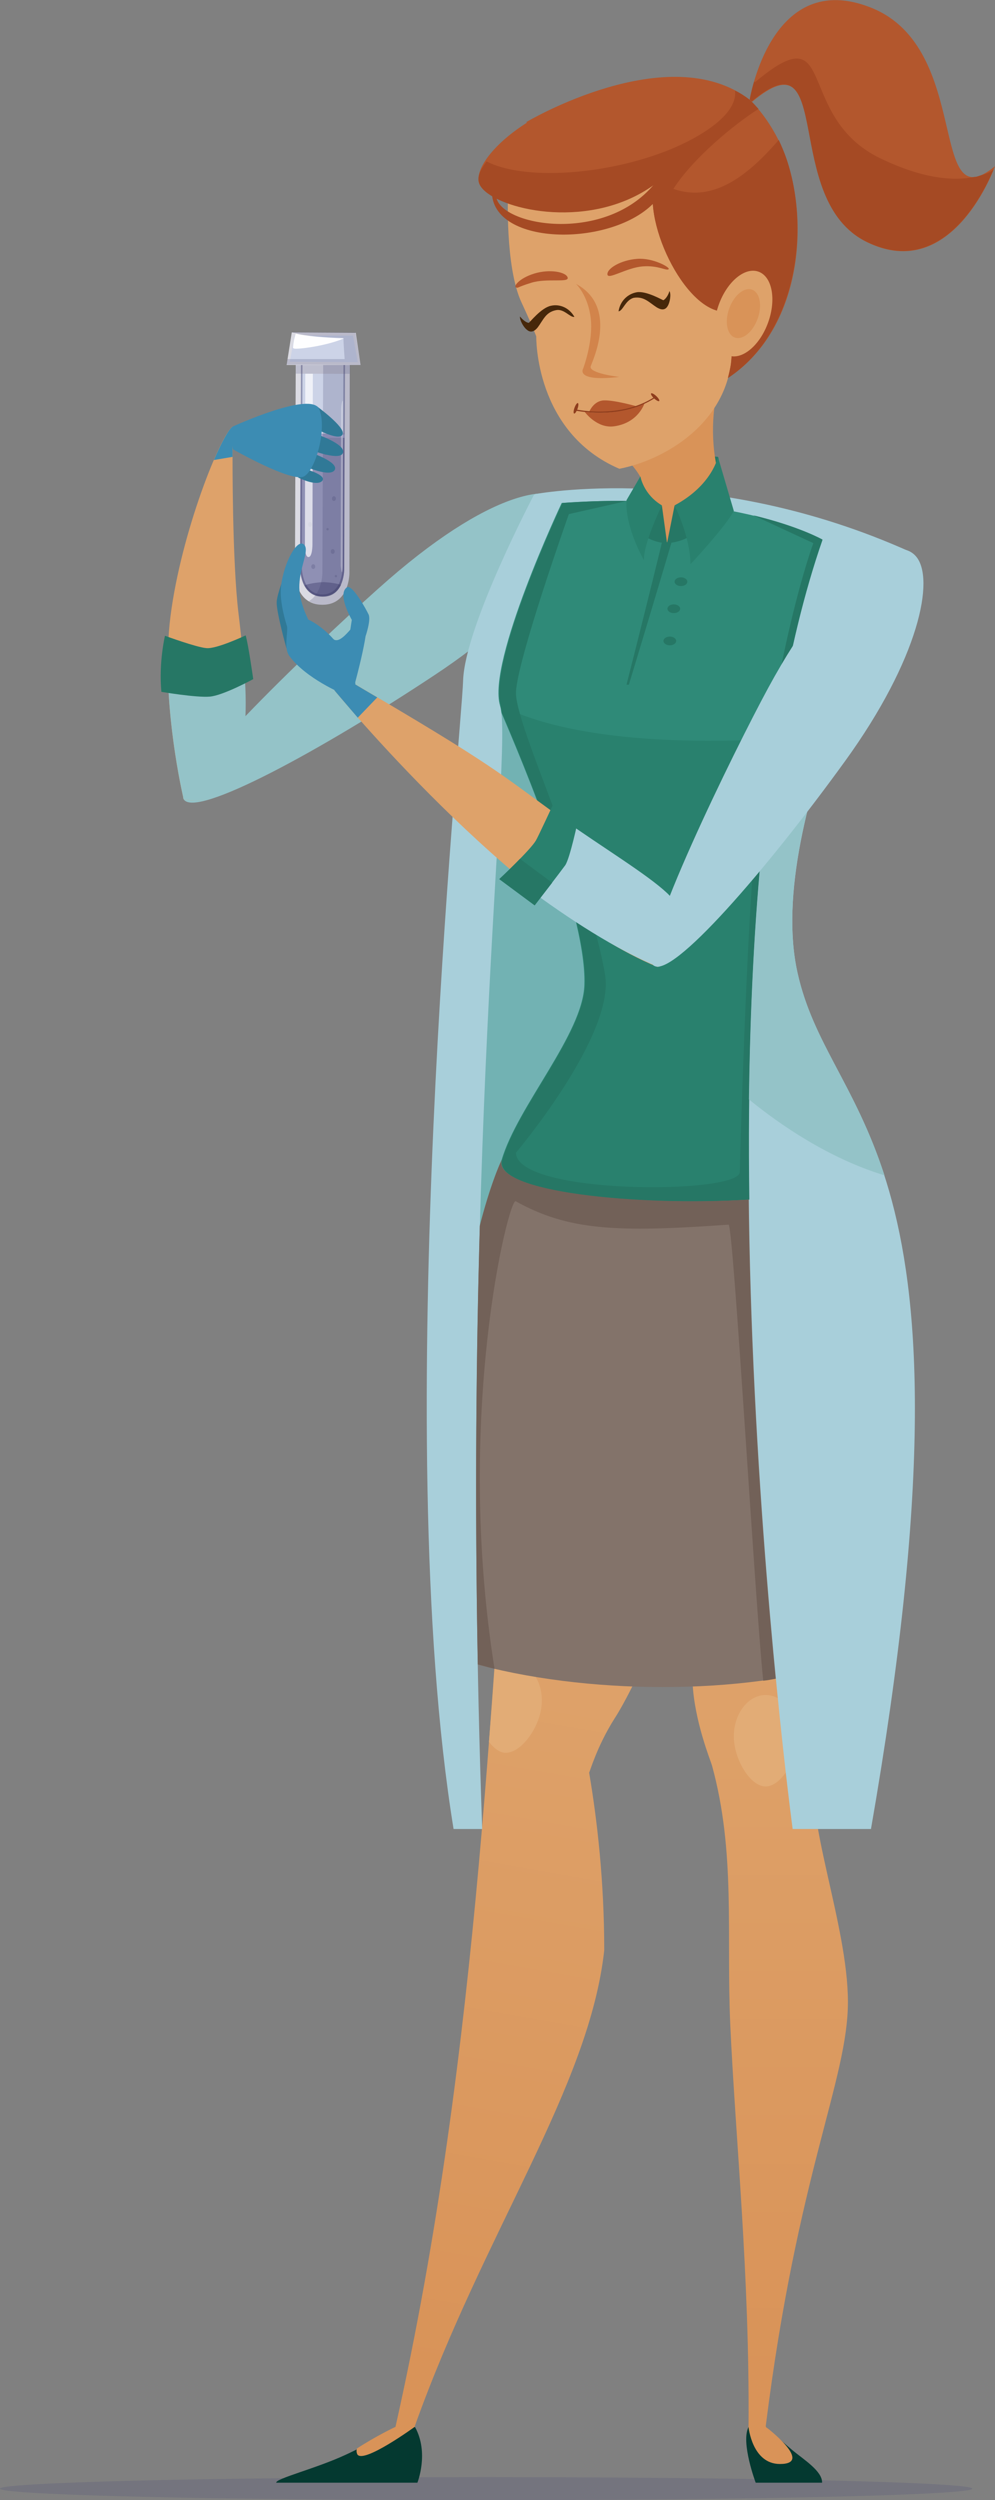 <!-- Generator: Adobe Illustrator 18.1.1, SVG Export Plug-In  -->
<svg version="1.1"
	 xmlns="http://www.w3.org/2000/svg" xmlns:xlink="http://www.w3.org/1999/xlink" xmlns:a="http://ns.adobe.com/AdobeSVGViewerExtensions/3.0/"
	 x="0px" y="0px" width="250.3px" height="628.8px" viewBox="0 0 250.3 628.8" style="enable-background:new 0 0 250.3 628.8;"
	 xml:space="preserve">
<rect x="0" y="0" width="250.3" height="628.8" fill="#808080" stroke="none"/>
<style type="text/css">
	.st0{fill:#DBDBE3;}
	.st1{opacity:0.7;fill:#C7D1E8;}
	.st2{fill:#8F90B4;}
	.st3{fill:#BDBECE;}
	.st4{opacity:0.4;fill:#393968;}
	.st5{fill:#9E9FC5;}
	.st6{opacity:0.2;fill:#393968;}
	.st7{fill:#FEFEFF;}
	.st8{opacity:0.7;fill:#FEFEFF;}
	.st9{opacity:0.3;fill:#FEFEFF;}
	.st10{fill:#94C3C8;}
	.st11{fill:#DEA26A;}
	.st12{fill:#267765;}
	.st13{fill:#72B2B3;}
	.st14{fill:#74747E;}
	.st15{fill:url(#SVGID_1_);}
	.st16{fill:#E2AC76;}
	.st17{fill:#043930;}
	.st18{fill:#D99358;}
	.st19{fill:url(#SVGID_2_);}
	.st20{fill:#83736A;}
	.st21{fill:#2F8A78;}
	.st22{fill:#29816E;}
	.st23{fill:#A8CFDA;}
	.st24{fill:#B3572D;}
	.st25{fill:#A54A24;}
	.st26{fill:#D2844B;}
	.st27{fill:#8E3D1D;}
	.st28{fill:#46270A;}
	.st29{fill:#726158;}
	.st30{fill:#307997;}
	.st31{fill:#3C8CB3;}
	.st32{fill:url(#SVGID_3_);}
	.st33{fill:url(#SVGID_4_);}
</style>
<defs>
</defs>
<g>
	<g>
		<path class="st0" d="M87.9,143.9c0,0,0.2,8.2-6.8,8.2c-7,0-6.9-8.2-6.9-8.2l0.2-53.5l13.6,0L87.9,143.9z"/>
		
			<rect x="75.7" y="91.8" transform="matrix(1 3.148773e-003 -3.148773e-003 1 0.321 -0.255)" class="st1" width="11" height="19.9"/>
		<path class="st2" d="M86.6,142.9c0,0,0.2,7.1-5.5,7.1c-5.6,0-5.6-7.2-5.6-7.2l0.1-33.7l11,0L86.6,142.9z"/>
		
			<rect x="74.4" y="91.8" transform="matrix(1 3.186211e-003 -3.186211e-003 1 0.296 -0.258)" class="st3" width="13.6" height="2.2"/>
		<g>
			<path class="st4" d="M76.6,147.2c0.8,1.5,2.1,2.8,4.6,2.8c2.5,0,3.8-1.3,4.6-2.9c-1.2-0.4-2.7-0.6-4.4-0.7
				C79.4,146.5,77.8,146.8,76.6,147.2z"/>
		</g>
		<path class="st4" d="M86.6,142.9l0.2-51.1l-0.4,0l-0.2,50.5c0,0,0.2,7.2-5.1,7.2c-5.3,0-5.2-7.2-5.2-7.2l0.2-50.5l-0.4,0
			l-0.2,51.1c0,0-0.1,7.1,5.6,7.2S86.6,142.9,86.6,142.9z"/>
		
			<rect x="75.7" y="109.2" transform="matrix(1 3.183485e-003 -3.183485e-003 1 0.349 -0.258)" class="st5" width="11" height="0.9"/>
		<g>
			<ellipse class="st6" cx="84.5" cy="144.9" rx="0.3" ry="0.3"/>
			<ellipse class="st6" cx="82.4" cy="133.1" rx="0.3" ry="0.3"/>
			<ellipse class="st6" cx="78.1" cy="115.6" rx="0.3" ry="0.3"/>
			<ellipse class="st6" cx="78" cy="131.9" rx="0.5" ry="0.6"/>
			<ellipse class="st6" cx="84" cy="125.4" rx="0.5" ry="0.6"/>
			<ellipse class="st6" cx="78.6" cy="119.8" rx="0.5" ry="0.6"/>
			<ellipse class="st6" cx="81.9" cy="113.8" rx="0.5" ry="0.6"/>
			<ellipse class="st6" cx="83.7" cy="138.7" rx="0.5" ry="0.6"/>
			<ellipse class="st6" cx="78.8" cy="142.5" rx="0.5" ry="0.6"/>
		</g>
		<path class="st6" d="M87.9,143.9l0.2-53.5l-6.8,0l-0.2,53.5c0,0,0.1,5.2-3.4,7.3c0.9,0.5,2,0.9,3.4,0.9
			C88.1,152.1,87.9,143.9,87.9,143.9z"/>
		<polygon class="st0" points="90.7,91.8 72.1,91.8 73.4,83.6 89.5,83.7 		"/>
		<polygon class="st1" points="90,91.1 72.9,91 74.1,84.4 88.8,84.4 		"/>
		<path class="st6" d="M90.7,91.8l-18.6-0.1l0.2-1.4l14.4,0c0,0-0.3-3.8-0.3-5.3c-10.6-0.3-13.1-1.5-13.1-1.5l16.1,0.1L90.7,91.8z"
			/>
		<path class="st7" d="M74.4,83.9c-0.4,1.2-0.6,2.3-0.7,3.5v0c0,0.3,0.5,0.3,0.8,0.3c2.2,0,8.4-1,12-2.6
			C82.5,85,76.3,84.5,74.4,83.9z"/>
		<path class="st8" d="M78.6,137c0,0,0,3.1-1,3.1c-1,0-0.9-3.1-0.9-3.1L76.8,94l1.9,0L78.6,137z"/>
		<path class="st9" d="M86.2,142.3c0,0,0,0.9-0.1,1.5c-0.2,0.6-0.4-1.5-0.4-1.5l0.1-39.6c0,0,0.1-2,0.5-1.9c0,0.7,0,1.9,0,1.9
			L86.2,142.3z"/>
	</g>
	<path class="st10" d="M97.7,145.8C84.6,157.2,43.3,196,46.2,201c2.9,5,34.9-12.5,63.1-31.2c26.5-17.5,37.4-34.9,34.8-42
		C141.5,120.8,125.2,121.9,97.7,145.8z"/>
	<path class="st11" d="M46.2,201c0,0-6-24.9-3.3-46.1c2.7-21.1,12.6-45.6,15.6-47.6v7.6c0,0-0.1,26.2,1.5,39.4
		C61.2,164.6,66.7,205.4,46.2,201z"/>
	<path class="st10" d="M46.2,201c0,0-4.4-18.4-4-36.9l18.7-0.9C63,180.1,62.7,204.5,46.2,201z"/>
	<path class="st12" d="M180.6,114.9c0,0-6.2-0.8-10,0l9.8,3C180.4,117.9,181.1,115.4,180.6,114.9z"/>
	<path class="st13" d="M124.5,174l35.7,78.6l-43.6,72C116.6,324.7,126.9,194.3,124.5,174z"/>
	<ellipse class="st14" cx="122.3" cy="625.9" rx="122.3" ry="2.9"/>
	
		<linearGradient id="SVGID_1_" gradientUnits="userSpaceOnUse" x1="-33.708" y1="417.053" x2="-33.708" y2="600.491" gradientTransform="matrix(-1 0 0 1 160.058 0)">
		<stop  offset="0" style="stop-color:#DEA26A"/>
		<stop  offset="0.99" style="stop-color:#D99358"/>
	</linearGradient>
	<path class="st15" d="M191.6,403.8c24.5,0,16.7,23.3,13.4,39.2c-2.9,13.9,8.3,40.9,8.3,60.5c0,19.6-12.7,42.8-20.7,106.9
		c-3.5,0,4.9,0-4.3,0c0.3-38.6-3.3-72.6-4.6-101.3c-1-22.6,1.4-43.3-4.6-65.1C178.5,441.8,162.5,403.8,191.6,403.8z"/>
	<path class="st16" d="M184.6,436.7c0,5.7,4.1,12.6,8,12.6s8-6.8,8-12.6s-3.6-10.4-8-10.4S184.6,431,184.6,436.7z"/>
	<path class="st17" d="M192.7,610.4c0,0,2.6,2.4,6.6,5.8c2.9,2.4,7.6,5.3,7.5,8.2h-16.7c0,0-3.8-10.1-1.8-14H192.7z"/>
	<path class="st18" d="M192.7,610.4c0,0,12.2,9.3,3.5,9.3c-7,0-7.9-9.3-7.9-9.3S190.9,603.7,192.7,610.4z"/>
	<path class="st17" d="M99.6,610.4c0,0-6.1,4-12.7,7c-7.3,3.4-17.7,6-17.4,7H105c0,0,3-7.5-0.6-14H99.6z"/>
	<g>
		<path class="st18" d="M89.9,617.3c1.6,2.4,14.5-7,14.5-7c-2.7-1.3-2.3-1.5-4.8,0c0,0-5.1,2.4-9.8,5.5
			C89.6,616.3,89.7,616.9,89.9,617.3z"/>
	</g>
	<linearGradient id="SVGID_2_" gradientUnits="userSpaceOnUse" x1="143.926" y1="415.667" x2="111.458" y2="599.313">
		<stop  offset="0" style="stop-color:#DEA26A"/>
		<stop  offset="0.99" style="stop-color:#D99358"/>
	</linearGradient>
	<path class="st19" d="M154.6,432.2c4.6-7.1,19.8-36.5,28.4-87.3h-53.3c-6.1,74.1-8.6,169.2-30.2,265.4c0,0-0.1,0.2,4.8,0
		c17.6-49.3,43.9-85.3,47.7-119.8c0-17.5-1.8-32.9-3.8-44.7l0,0C148.3,445.9,150.1,439.3,154.6,432.2z"/>
	<path class="st11" d="M160.2,345l14.3,73h33.9c0,0,12.5-47.9,10.5-73H160.2z"/>
	<g>
		<path class="st16" d="M126.8,440.8c3.9,0.5,8.7-5.8,9.4-11.5c0.7-5.7-2.3-10.7-6.7-11.2c-1.8-0.2-3.6,0.4-5.1,1.6
			c-0.4,6.1-0.9,12.2-1.4,18.4C124.2,439.6,125.4,440.6,126.8,440.8z"/>
	</g>
	<path class="st20" d="M117.8,418c29.3,8.4,69.3,8.4,95.5,0c0,0,23.6-70.8,5.7-126.3h-92.8C126.2,291.7,106.1,332.8,117.8,418z"/>
	<path class="st21" d="M126.2,291.7c-3.8,13.3,96.4,14.3,92.8,0c-4.6-19.3-21.5-27.1-25.3-45.2C188,218.9,224.9,138,224.9,138
		s-40.9-20.5-90.5-13.7c0,0-12.4,45.1-9.4,52.3c3,7.1,22.6,51.4,22,71C146.7,260.1,130.1,278.4,126.2,291.7z"/>
	<g>
		<path class="st22" d="M125.3,177.1c3.7,8.7,22.3,51.3,21.8,70.4c-0.4,12.5-17,30.8-20.8,44.1c-3.8,13.3,96.4,14.3,92.8,0
			c-4.6-19.3-21.5-27.1-25.3-45.2c-2.4-11.7,2.7-32.8,9.5-53.4l-2.7-7.5C155.7,188.6,134.6,182.1,125.3,177.1z"/>
	</g>
	<path class="st23" d="M134.4,124.3c0,0,43.8-8.4,94.6,14.5c0,0-37,67-28.4,105.8c8.6,38.8,48.6,42.6,18.5,215.4h-19.7
		c0,0-29.4-217.9,7.5-324.2c0,0-21.5-12.5-65.6-9.3c0,0-18.9,40-15.5,51c3.4,10.9-10.5,113.4-4.5,282.5h-7.2
		c-16.3-100.2,2-275.2,2.4-288.9C117,157.3,134.4,124.3,134.4,124.3z"/>
	<path class="st12" d="M206.9,135.7c0,0-5.8-3.3-17.4-6.1l15.1,7c0,0-10.1,27.1-14.8,77.4c-2,21.5-3.6,75.2-3.7,80.8
		c-0.2,5.6-56.2,5.8-56.3-4.9c0,0,25-29.6,22.4-44.8c-4.1-24.4-22.7-62.8-22.4-71c0.3-8.2,13.3-44.8,13.3-44.8l14.6-3.3
		c-5-0.1-10.4,0.1-16.2,0.5c0,0-18.9,40-15.5,51c0.1,0.4,0.2,1.1,0.3,1.8c5.1,11.9,21.4,50.5,20.9,68.4c-0.4,12.5-17,30.8-20.8,44.1
		c-2.4,8.1,34.2,11.7,62.1,9.9C187.7,242.8,191.6,179.7,206.9,135.7z"/>
	<path class="st18" d="M183.3,89.4c0,0-8.6,16.9-0.4,36.4l-15.2,10.8l-3.4-7.4c0,0-2.2-4.3-3.3-9.4c-1.5-2.6-3.9-5.1-6.4-6.3
		L183.3,89.4z"/>
	<path class="st24" d="M132.4,30.7c0,0,35.8-21.3,56.2-5.6c0,0,6,5.4,9.3,15.1c5.9,17.5,2.9,43.2-14.6,54.7L132.4,30.7z"/>
	<path class="st11" d="M127.8,48.5c0,0-0.8,18.6,3.4,27.6c0,0,2.4,5.1,3.7,8.5c0,0-0.5,24.1,20.9,33.3c13.9-2.7,31.4-14.9,27.8-35.1
		l-15.2-49L127.8,48.5z"/>
	<path class="st24" d="M184.3,78c-10,3.3-22.3-20-19.8-31.6c-17.7,12.8-43.3,5.1-44.1-0.8c-1.3-9.1,29.6-32.6,61.5-19.8
		c16.9,16.6,14,43.5,2.8,52.4L184.3,78z"/>
	<g>
		<path class="st25" d="M197.9,40.1c-0.6-1.8-1.3-3.4-2-4.9c-7.2,8.3-16.1,16-26.5,12.3c5-7.8,15.4-16.3,21.4-20.1
			c-1.3-1.5-2.2-2.3-2.2-2.3c-1.2-0.9-2.4-1.7-3.7-2.3c0.8,6.7-11,12.8-17.6,15.3c-15.9,6.1-35.8,7.2-44.9,2.5c-1.9,2.6-3,4.8-0.9,7
			c5.2,5.5,27.3,10.2,43-1.1c-2.5,11.6,9.8,34.9,19.8,31.6c0,0,0,10-0.4,13.3c-0.1,0.9-0.8,3.7-0.8,3.7
			C200.5,83.6,203.8,57.7,197.9,40.1z"/>
	</g>
	<g>
		
			<ellipse transform="matrix(0.941 0.338 -0.338 0.941 37.596 -58.526)" class="st11" cx="187.1" cy="78.8" rx="6.6" ry="11.2"/>
		
			<ellipse transform="matrix(0.941 0.338 -0.338 0.941 37.589 -58.519)" class="st18" cx="187.1" cy="78.8" rx="3.8" ry="6.4"/>
	</g>
	<path class="st25" d="M164.5,46.4c-12.3,14.7-37.6,10.6-39.6,3.5l-1.1-0.6c1.7,13.4,33.8,12.6,42.4-0.4L164.5,46.4z"/>
	<path class="st24" d="M188.6,25.1c0,0,5.3-33.4,30.7-23.1s14,53.8,31,39.8c0,0-10.5,29.7-32.2,19.1c-21.8-10.6-7.8-53-28.9-35.3
		L188.6,25.1z"/>
	<path class="st25" d="M246.4,44.2c-0.5,0.2-0.9,0.3-1.3,0.3c-4.9,1-12.5,0.7-23.7-4.7c-21.8-10.6-10.4-36.8-31.5-19.1l-0.2-0.2
		c-0.8,2.7-1.1,4.5-1.1,4.5l0.5,0.5c21.1-17.7,7.2,24.7,28.9,35.3c19.4,9.5,29.8-13.1,31.9-18.1C249.1,43.3,247.9,43.8,246.4,44.2z"
		/>
	<path class="st12" d="M169.7,127.1l-1.9,9.5c0,0,3.3-0.1,5.8-1.8L169.7,127.1z"/>
	<path class="st22" d="M180.6,114.9c0,0-1.4,7.1-10.9,12.2c0,0,3.9,7.7,4,14.8c0,0,8.8-9.4,10.9-13.4L180.6,114.9z"/>
	<path class="st12" d="M166.5,127.1l1.3,9.5c0,0-2.8,0.1-5.7-1.8L166.5,127.1z"/>
	<path class="st22" d="M166.5,127.1c0,0-4.7,9.6-4.5,13.8c0,0-4.8-8.2-4.4-15.1l3.5-6C161.1,119.8,161.8,124.3,166.5,127.1z"/>
	<path class="st12" d="M166.5,136.5c0,0-3.3,13.7-8.9,35.7h0.6c0,0,6.8-22.4,10.7-35.7C168.9,136.5,167.4,136.2,166.5,136.5z"/>
	<ellipse class="st12" cx="171.3" cy="146.3" rx="1.6" ry="1.1"/>
	<ellipse class="st12" cx="169.5" cy="153.1" rx="1.6" ry="1.1"/>
	<ellipse class="st12" cx="168.5" cy="161.2" rx="1.6" ry="1.1"/>
	<path class="st24" d="M168.2,67.7c-0.6,0.5-2.5-1-6.5-0.7c-4.1,0.3-8.8,3.5-8.9,2c-0.1-1.5,3.4-3.6,7.5-3.9
		C164.3,64.8,168.7,67.3,168.2,67.7z"/>
	<path class="st24" d="M129.8,72.3c0.7,0.2,0,0,3.9-1.2c3.9-1.2,9.5,0.1,9.1-1.3s-4.5-2.2-8.4-1C130.5,70,129.1,72.1,129.8,72.3z"/>
	<path class="st26" d="M144.9,71.4c0,0,3,2.8,3.7,8.6s-1.9,12.7-1.9,12.7s-2.2,3.4,9.1,2.1c0,0-7.8-0.9-7.2-2.7
		C149.2,90.4,155.5,77.1,144.9,71.4z"/>
	<path class="st24" d="M148.2,103.6c0,0,1.1-2.8,3.7-2.9c2.7-0.1,8.3,1.5,8.3,1.5S152.7,104.4,148.2,103.6z"/>
	<path class="st24" d="M147.1,103.6c0,0,3.1,4.3,7.5,3.6c6-0.9,7.5-5.7,7.5-5.7S155.8,104.6,147.1,103.6z"/>
	
		<ellipse transform="matrix(0.683 -0.73 0.73 0.683 -20.743 152.047)" class="st27" cx="164.9" cy="99.9" rx="0.4" ry="1.4"/>
	
		<ellipse transform="matrix(0.941 0.337 -0.337 0.941 43.189 -42.877)" class="st27" cx="144.9" cy="102.8" rx="0.4" ry="1.4"/>
	<path class="st27" d="M150.8,103.8c-3.4,0-5.8-0.5-5.9-0.5c-0.1,0-0.1-0.1-0.1-0.2c0-0.1,0.1-0.1,0.2-0.1c0.1,0,11.2,2.4,19.7-3.2
		c0.1-0.1,0.2,0,0.2,0c0,0.1,0,0.2,0,0.2C160.2,103.1,154.8,103.8,150.8,103.8z"/>
	<path class="st28" d="M155.6,78.3c0.4-2.6,2.3-4.4,4.6-4.8c2.5-0.4,6.6,2.1,6.7,2c0.7-0.4,1.3-1.5,1.5-2.3c0.5,0.8,0.1,2.9-0.4,3.7
		c-0.7,1.3-1.8,1-2.8,0.4c-2-1.3-3.2-2.8-5.8-2.4C157.3,75.5,156.7,78.2,155.6,78.3L155.6,78.3z"/>
	<path class="st28" d="M144.5,79.7c-1.3-2.3-3.7-3.3-5.9-2.8c-2.5,0.5-5.4,4.3-5.6,4.3c-0.8-0.1-1.7-1-2.2-1.6
		c-0.1,0.9,0.9,2.7,1.7,3.3c1.1,1,2.1,0.3,2.8-0.6c1.4-1.9,2-3.8,4.6-4.3C141.9,77.6,143.4,79.9,144.5,79.7L144.5,79.7z"/>
	<g>
		<path class="st10" d="M200.6,244.5c-3.1-14-0.3-31.6,4.6-48.4c-4.2,4.4-8.8,9.5-13.3,14.6c-2.2,21.3-3.2,43.6-3.5,65.8
			c7.7,6.3,20,14.8,34.1,19.1C215.1,272.8,204.5,262.3,200.6,244.5z"/>
	</g>
	<g>
		<path class="st29" d="M126.2,291.7c0,0,0,0.1-0.1,0.2c0,0,0,0,0,0.1c-0.6,1.2-2.9,6.6-5.4,16.3c-0.9,31.6-1.3,68.6-0.5,110.3
			c1.3,0.3,2.5,0.7,3.8,1c0.1,0,0.3,0.1,0.4,0.1c-10.1-63.6,3.5-118,5.3-117.6c13.3,7.4,25.4,7.9,53.6,5.9
			c1.3,1.6,6.6,94.8,8.7,114.7c1.1-0.1,2.1-0.3,3.1-0.5c-2.9-29.7-6.3-73.8-6.8-120.5C160.4,303.4,123.9,299.8,126.2,291.7z"/>
	</g>
	<path class="st11" d="M170.1,230.4c0,0-11.8-12.2-28.4-24.3c-16.6-12-16.8-13.2-54.4-35.2c-1.4,1.2-3.2,2.7-3.2,2.7
		s44.9,54.6,81.3,69.6L170.1,230.4z"/>
	<path class="st23" d="M193.2,173.1c-8.3,15.3-33.3,66.1-28.8,69.7c4.5,3.6,28.3-23.9,48.2-51.4c18.6-25.7,22.7-45.9,17.8-51.5
		C225.4,134.2,210.6,141,193.2,173.1z"/>
	<path class="st23" d="M167.8,224.6c-5-4.7-16.4-11.6-26.1-18.5l-9.8,16.7c11.4,8.5,23.1,16,33.5,20.3
		C167.2,243.9,175.8,232.1,167.8,224.6z"/>
	<path class="st22" d="M139.1,202.4l6.3,3.9c0,0-2,9.5-3.2,11.3c-1,1.4-7.7,10.1-7.7,10.1l-8.9-6.6c0,0,7.8-7.3,9.2-9.7
		C135.3,210.6,139.1,202.4,139.1,202.4z"/>
	<g>
		<path class="st12" d="M138.9,222l-8.1-6c-2.5,2.6-5.2,5.1-5.2,5.1l8.9,6.6C134.5,227.7,136.8,224.7,138.9,222z"/>
	</g>
	<g>
		<path class="st30" d="M72.1,163.1c0,0.2-2.6-9.2-2.5-11.7c0.1-2.5,3.1-9.5,3.1-9.5s0.2,10.3,0,16.6
			C72.6,161.4,72.1,162.8,72.1,163.1z"/>
		<path class="st31" d="M86.2,174.5c0,0-9.2-3.8-13.4-9.5c-1.5-2-0.3-5.8-0.6-7.5c-1-5.2,8.5-2.3,14,6.3c1.5,2.3,2.6,5,3.2,8.1
			C89.4,171.9,89,177,86.2,174.5z"/>
		<path class="st31" d="M72.2,157.5c0,0-2-5.9-1.5-10.1c0.7-5.9,4-11.9,5.7-10.5c1.6,1.3-0.9,5.3-1.1,10.2c-0.2,4,2.2,8.6,2.2,8.6
			L72.2,157.5z"/>
		<path class="st31" d="M83.8,160.7c2.4,2.1,6.8-7,8.2-5.4c1.4,1.6-2.7,16.5-2.7,16.5S82.2,162.9,83.8,160.7z"/>
		<path class="st31" d="M92,159.9c0,0,1.4-4.1,0.7-5.4c-0.6-1.3-4.1-7.6-5.4-6.8c-2.6,1.7,1.2,8.2,1.2,8.2l-0.4,2.6L92,159.9z"/>
	</g>
	<path class="st12" d="M41.5,159.9c0,0-1.6,6.7-0.9,14.1c0,0,8.8,1.5,12.2,1.2c3.4-0.3,10.9-4.4,10.9-4.4s-1.2-8.6-1.9-11
		c0,0-7.4,3.5-9.9,3.2C49.4,162.8,41.5,159.9,41.5,159.9z"/>
	<g>
		<path class="st30" d="M79.6,102.1c0,0,7.3,5.3,6.6,7.1c-0.7,1.9-6.6-1.3-6.6-1.3V102.1z"/>
		<path class="st30" d="M79.6,109.2c0,0,7.2,2.4,6.7,4.6c-0.5,2.3-8-0.6-8-0.6L79.6,109.2z"/>
		<path class="st30" d="M78.1,113.8c0,0,7.2,2.4,6.1,4.4c-1.2,2-7.9-1.1-7.9-1.1L78.1,113.8z"/>
		<path class="st30" d="M76.6,117.9c0,0,5.9,1.6,4.4,3.1c-1.5,1.4-6-0.9-6-0.9L76.6,117.9z"/>
		<path class="st31" d="M58.5,107.3c0,0,19.8-9.1,21.8-4.4c2,4.7-0.8,15.2-3.8,16.9c-3,1.7-17.9-6.8-17.9-6.8S57.9,109.2,58.5,107.3
			z"/>
	</g>
	<path class="st31" d="M53.8,115.7c2-4.6,3.7-7.7,4.7-8.4v7.6L53.8,115.7z"/>
	<path class="st31" d="M94.9,175.4c-2.4-1.4-4.9-2.9-7.6-4.5c-1.4,1.2-3.2,2.7-3.2,2.7s2.2,2.6,5.9,6.9L94.9,175.4z"/>
</g>
</svg>
